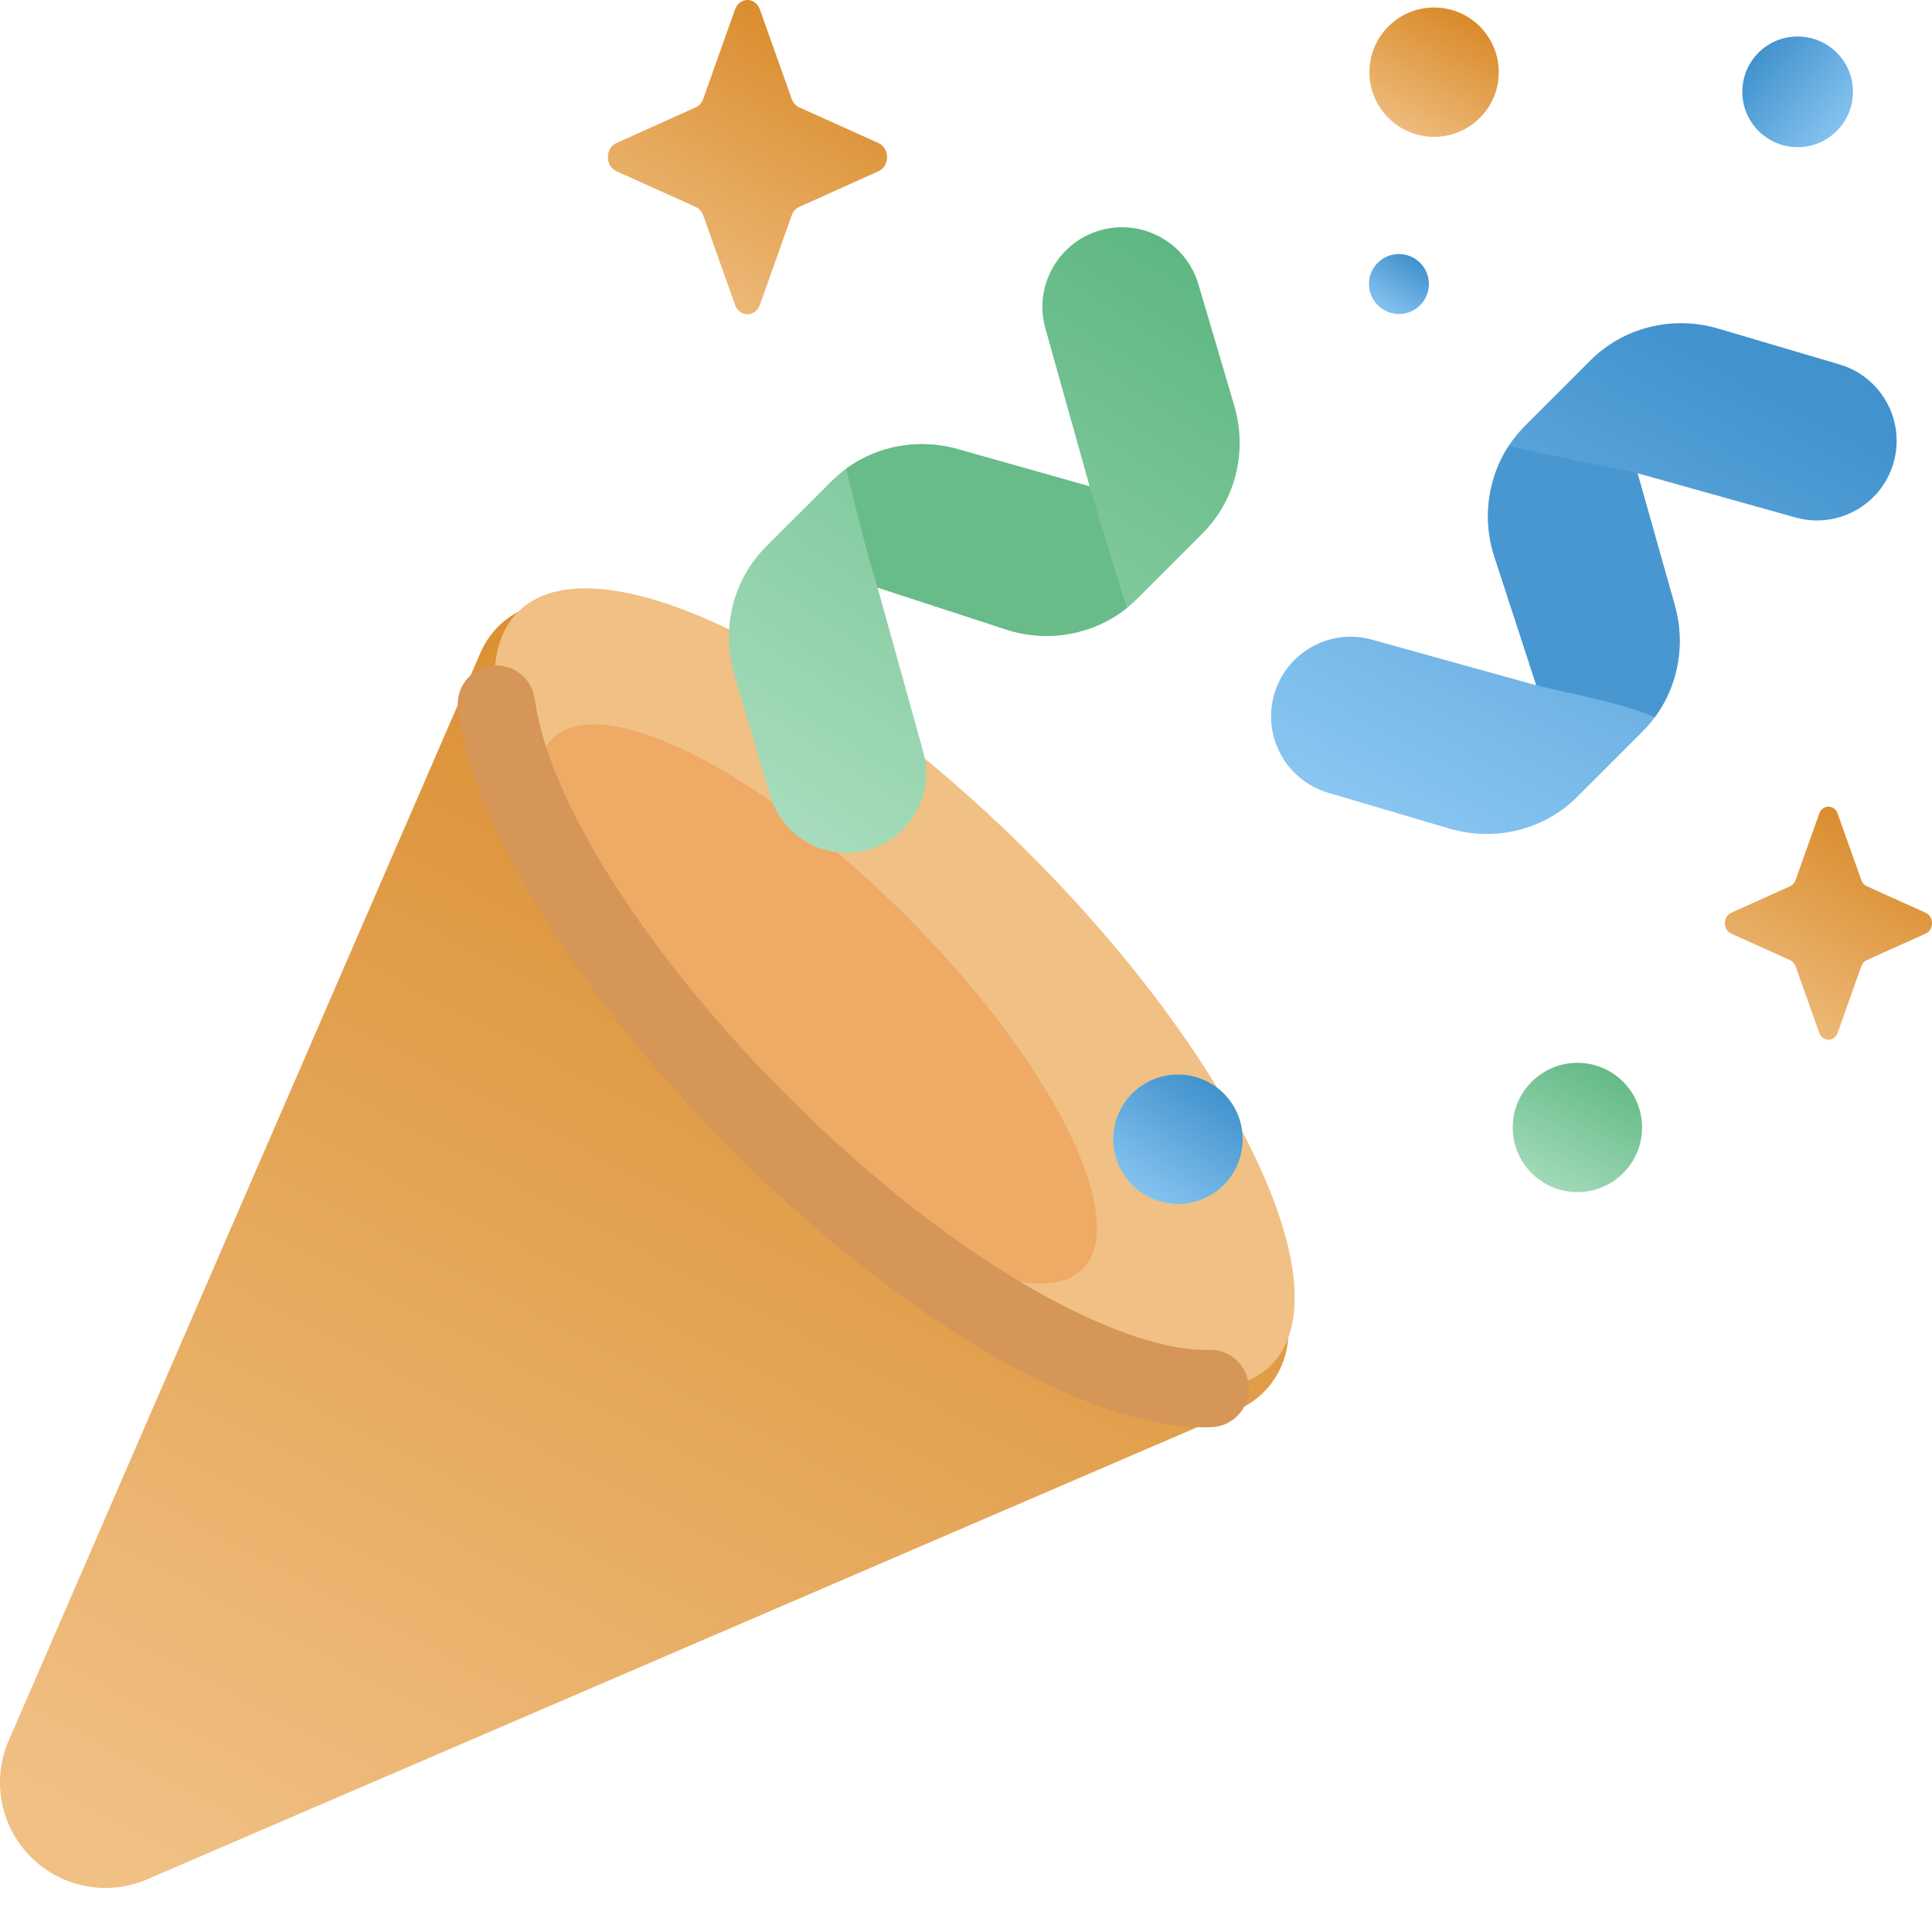 <svg width="81" height="80" viewBox="0 0 81 80" fill="none" xmlns="http://www.w3.org/2000/svg">
<g clip-path="url(#clip0_269_66487)">
<path d="M1.295 77.859C2.607 79.171 4.599 79.525 6.282 78.744L51.963 59.077C54.199 58.04 54.721 55.095 52.979 53.352L25.901 26.274C24.158 24.532 21.213 25.054 20.177 27.29L0.41 72.873C-0.37 74.556 -0.017 76.547 1.295 77.859V77.859Z" fill="url(#paint0_linear_269_66487)"/>
<path d="M53.295 57.23C56.416 54.108 51.878 44.509 43.158 35.79C34.439 27.07 24.84 22.532 21.718 25.653C18.597 28.774 23.135 38.374 31.855 47.093C40.575 55.813 50.174 60.351 53.295 57.23Z" fill="#F1C084"/>
<path d="M45.384 53.207C47.431 51.16 44.115 44.523 37.976 38.385C31.837 32.246 25.2 28.929 23.153 30.977C21.105 33.024 24.422 39.661 30.561 45.8C36.7 51.938 43.336 55.255 45.384 53.207Z" fill="#EFAA66"/>
<path d="M50.485 59.842C45.509 59.842 37.803 55.332 30.713 48.243C24.276 41.805 19.865 34.716 19.202 29.741C19.084 28.852 19.708 28.035 20.597 27.917C21.485 27.799 22.302 28.423 22.421 29.312C22.986 33.55 27.142 40.079 33.01 45.947C40.507 53.444 47.42 56.713 50.67 56.591C51.565 56.559 52.321 57.253 52.356 58.149C52.392 59.045 51.694 59.801 50.798 59.836C50.695 59.84 50.59 59.842 50.485 59.842Z" fill="#D59658"/>
<path d="M33.126 34.775C32.745 34.394 32.451 33.915 32.287 33.362L30.786 28.28C30.219 26.36 30.731 24.304 32.121 22.913L34.851 20.184C36.242 18.793 38.298 18.281 40.217 18.849L45.684 20.392L43.84 13.813C43.318 12.045 44.328 10.188 46.096 9.665C47.865 9.143 49.722 10.153 50.245 11.921L51.746 17.003C52.313 18.923 51.801 20.979 50.411 22.37L47.681 25.099C46.291 26.49 44.234 27.002 42.315 26.434L36.792 24.634L38.692 31.47C39.214 33.239 38.204 35.096 36.436 35.618C35.22 35.977 33.963 35.612 33.126 34.775V34.775Z" fill="url(#paint1_linear_269_66487)"/>
<path d="M45.682 20.392L40.215 18.849C38.566 18.361 36.815 18.672 35.473 19.651C35.849 21.154 36.327 23.154 36.79 24.634L42.313 26.435C44.041 26.945 45.879 26.581 47.244 25.488C46.761 23.976 46.142 21.912 45.682 20.392Z" fill="#67BC89"/>
<path d="M54.27 32.399C54.651 32.78 55.13 33.074 55.683 33.237L60.765 34.739C62.684 35.306 64.741 34.794 66.131 33.403L68.861 30.674C70.252 29.283 70.763 27.227 70.196 25.307L68.653 19.84L75.232 21.684C77 22.206 78.857 21.196 79.38 19.428C79.903 17.66 78.892 15.803 77.124 15.28L72.042 13.778C70.122 13.211 68.066 13.723 66.675 15.114L63.946 17.843C62.555 19.234 62.044 21.29 62.611 23.21L64.411 28.733L57.575 26.833C55.806 26.311 53.949 27.321 53.427 29.089C53.068 30.304 53.432 31.562 54.27 32.399V32.399Z" fill="url(#paint2_linear_269_66487)"/>
<path d="M70.196 25.308L68.653 19.841C67.062 19.498 64.837 19.059 63.249 18.703C62.4 20.011 62.151 21.655 62.61 23.21L64.411 28.733C66.058 29.14 67.8 29.42 69.381 30.067C70.371 28.723 70.685 26.964 70.196 25.308V25.308Z" fill="#4897D1"/>
<path d="M62.042 4.943C60.983 6.002 59.267 6.002 58.208 4.943C57.149 3.884 57.149 2.168 58.208 1.109C59.267 0.05 60.983 0.05 62.042 1.109C63.101 2.168 63.101 3.884 62.042 4.943Z" fill="url(#paint3_linear_269_66487)"/>
<path d="M66.133 49.982C67.63 49.982 68.844 48.768 68.844 47.271C68.844 45.774 67.63 44.56 66.133 44.56C64.636 44.56 63.422 45.774 63.422 47.271C63.422 48.768 64.636 49.982 66.133 49.982Z" fill="url(#paint4_linear_269_66487)"/>
<path d="M51.304 49.68C50.245 50.739 48.529 50.739 47.47 49.68C46.411 48.621 46.411 46.905 47.47 45.846C48.529 44.788 50.245 44.788 51.304 45.846C52.362 46.905 52.362 48.621 51.304 49.68Z" fill="#78EAC4"/>
<path d="M51.304 49.68C50.245 50.739 48.529 50.739 47.47 49.68C46.411 48.621 46.411 46.905 47.47 45.846C48.529 44.788 50.245 44.788 51.304 45.846C52.362 46.905 52.362 48.621 51.304 49.68Z" fill="url(#paint5_linear_269_66487)"/>
<path d="M31.859 0.397L33.193 4.148C33.25 4.309 33.363 4.436 33.506 4.5L36.838 6.001C37.309 6.214 37.309 6.964 36.838 7.176L33.506 8.677C33.363 8.741 33.25 8.869 33.193 9.029L31.859 12.78C31.671 13.309 31.005 13.309 30.816 12.78L29.482 9.029C29.425 8.869 29.312 8.741 29.169 8.677L25.837 7.176C25.367 6.964 25.367 6.214 25.837 6.001L29.169 4.5C29.312 4.436 29.425 4.309 29.482 4.148L30.816 0.397C31.005 -0.132 31.671 -0.132 31.859 0.397V0.397Z" fill="url(#paint6_linear_269_66487)"/>
<path d="M77.045 34.114L78.035 36.895C78.077 37.015 78.161 37.109 78.267 37.157L80.738 38.27C81.088 38.428 81.088 38.984 80.738 39.141L78.267 40.255C78.161 40.303 78.077 40.397 78.035 40.516L77.045 43.298C76.906 43.691 76.411 43.691 76.271 43.298L75.282 40.516C75.24 40.397 75.156 40.303 75.05 40.255L72.578 39.141C72.229 38.984 72.229 38.428 72.578 38.27L75.05 37.157C75.156 37.109 75.24 37.015 75.282 36.895L76.271 34.114C76.411 33.721 76.906 33.721 77.045 34.114V34.114Z" fill="url(#paint7_linear_269_66487)"/>
<path d="M58.651 13.164C59.345 13.164 59.907 12.601 59.907 11.908C59.907 11.214 59.345 10.651 58.651 10.651C57.957 10.651 57.395 11.214 57.395 11.908C57.395 12.601 57.957 13.164 58.651 13.164Z" fill="url(#paint8_linear_269_66487)"/>
<path d="M77.67 4.132C77.826 2.861 76.922 1.703 75.65 1.547C74.378 1.39 73.22 2.295 73.064 3.567C72.908 4.838 73.812 5.996 75.084 6.152C76.356 6.309 77.514 5.404 77.67 4.132Z" fill="url(#paint9_linear_269_66487)"/>
</g>
<defs>
<linearGradient id="paint0_linear_269_66487" x1="42.121" y1="14.323" x2="7.815" y2="79.207" gradientUnits="userSpaceOnUse">
<stop stop-color="#D47E15"/>
<stop offset="1" stop-color="#F0C084"/>
</linearGradient>
<linearGradient id="paint1_linear_269_66487" x1="47.257" y1="4.219" x2="28.818" y2="32.642" gradientUnits="userSpaceOnUse">
<stop stop-color="#54B27A"/>
<stop offset="1" stop-color="#A8DDBD"/>
</linearGradient>
<linearGradient id="paint2_linear_269_66487" x1="73.741" y1="9.217" x2="59.811" y2="35.374" gradientUnits="userSpaceOnUse">
<stop stop-color="#4192CD"/>
<stop offset="0.184" stop-color="#4192CD"/>
<stop offset="1" stop-color="#89C6F2"/>
</linearGradient>
<linearGradient id="paint3_linear_269_66487" x1="61.642" y1="-0.782" x2="58.189" y2="5.737" gradientUnits="userSpaceOnUse">
<stop stop-color="#D47E15"/>
<stop offset="1" stop-color="#F0C084"/>
</linearGradient>
<linearGradient id="paint4_linear_269_66487" x1="67.65" y1="43.462" x2="64.196" y2="49.982" gradientUnits="userSpaceOnUse">
<stop stop-color="#54B27A"/>
<stop offset="1" stop-color="#A8DDBD"/>
</linearGradient>
<linearGradient id="paint5_linear_269_66487" x1="50.904" y1="43.955" x2="47.014" y2="49.919" gradientUnits="userSpaceOnUse">
<stop stop-color="#4192CD"/>
<stop offset="0.184" stop-color="#4192CD"/>
<stop offset="1" stop-color="#89C6F2"/>
</linearGradient>
<linearGradient id="paint6_linear_269_66487" x1="34.613" y1="-2.667" x2="25.688" y2="12.302" gradientUnits="userSpaceOnUse">
<stop stop-color="#D47E15"/>
<stop offset="1" stop-color="#F0C084"/>
</linearGradient>
<linearGradient id="paint7_linear_269_66487" x1="79.088" y1="31.841" x2="72.468" y2="42.944" gradientUnits="userSpaceOnUse">
<stop stop-color="#D47E15"/>
<stop offset="1" stop-color="#F0C084"/>
</linearGradient>
<linearGradient id="paint8_linear_269_66487" x1="59.354" y1="10.143" x2="57.551" y2="12.906" gradientUnits="userSpaceOnUse">
<stop stop-color="#4192CD"/>
<stop offset="0.184" stop-color="#4192CD"/>
<stop offset="1" stop-color="#89C6F2"/>
</linearGradient>
<linearGradient id="paint9_linear_269_66487" x1="72.29" y1="2.164" x2="76.95" y2="6.091" gradientUnits="userSpaceOnUse">
<stop stop-color="#4192CD"/>
<stop offset="0.184" stop-color="#4192CD"/>
<stop offset="1" stop-color="#89C6F2"/>
</linearGradient>
<clipPath id="clip0_269_66487">
<rect width="81" height="80" fill="white"/>
</clipPath>
</defs>
</svg>
